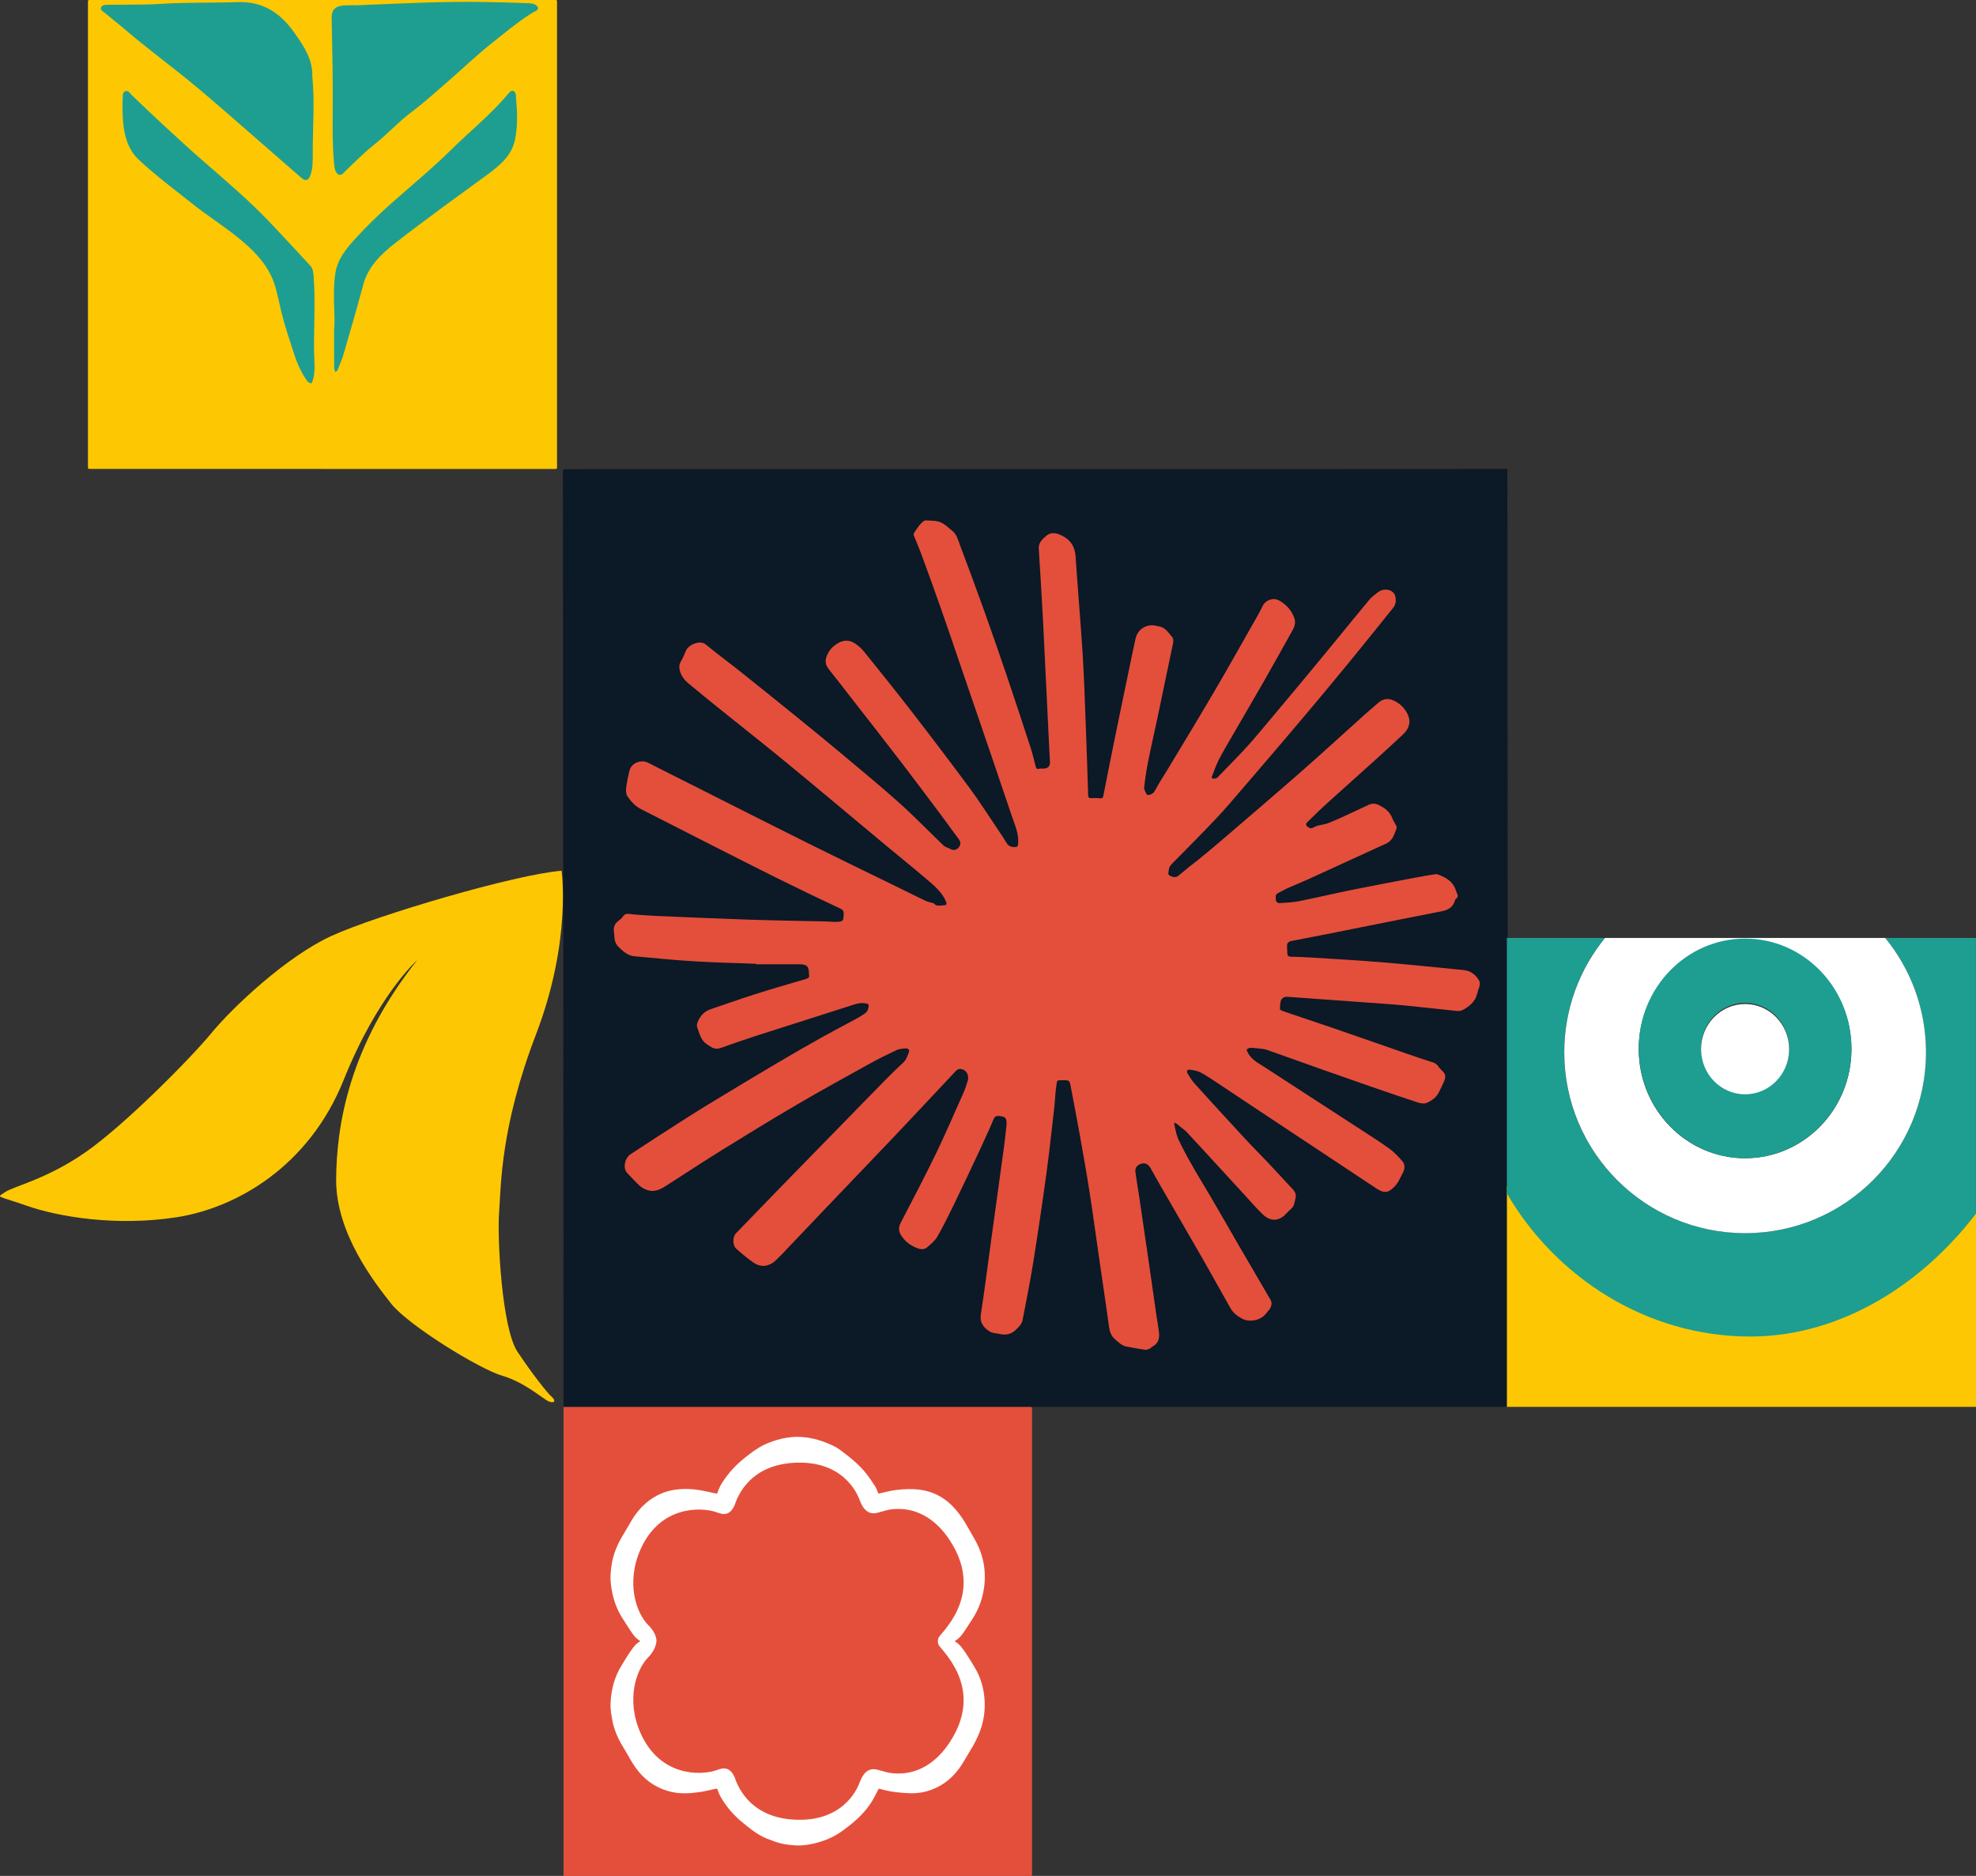 <?xml version="1.0" encoding="UTF-8"?><svg id="a" xmlns="http://www.w3.org/2000/svg" width="337" height="320" viewBox="0 0 337 320"><rect x="0" y="0" width="337" height="320" fill="#333333" stroke="none"/><defs><style>.b{fill:#fff;}.c{fill:#fdc802;}.d{fill:#fdc803;}.e{fill:#e44f3b;}.f{fill:#1d9e91;}.g{fill:#1e9e91;}.h{fill:#0c1927;}</style></defs><path class="h" d="m96.1,240c.01-52.9-.08-106.44-.1-159.34,0-.47.05-.62.59-.62,53.08.02,160.49-.04,160.49-.04,0,0,.08,106.72.1,159.39,0,.54-.15.59-.63.59"/><path class="e" d="m128.9,164.4c-3.52-.13-7.05-.2-10.56-.42-3.37-.2-6.73-.55-10.09-.85-1.16-.1-1.95-.8-2.75-1.59-.62-.62-.72-1.3-.74-2.08,0-.35-.13-.71-.08-1.05.04-.33.17-.7.38-.94.34-.4.87-.67,1.16-1.1.46-.7,1.04-.45,1.65-.4,1.32.11,2.63.21,3.95.27,5.43.23,10.85.47,16.28.65,4.23.14,8.47.2,12.71.29.67.02,1.34.11,2.01.07.96-.06,1.02-.19,1.06-1.15.02-.48.04-.83-.56-1.11-3.41-1.59-6.8-3.23-10.17-4.89-3.75-1.86-7.48-3.75-11.21-5.65-4.22-2.14-8.42-4.29-12.64-6.44-.98-.5-1.69-1.31-2.29-2.17-.25-.36-.28-.97-.22-1.44.13-1.01.33-2.01.58-3,.33-1.26,1.99-1.89,3.14-1.3,2.81,1.44,5.64,2.85,8.46,4.27,6.3,3.17,12.58,6.37,18.9,9.51,5.17,2.57,10.37,5.08,15.56,7.62,1.48.73,2.96,1.47,4.45,2.18.33.16.71.22,1.07.33.1.03.24.02.3.08.47.59,1.1.37,1.69.34.56-.03.59-.2.36-.72-.66-1.5-1.86-2.54-3.06-3.56-2.3-1.97-4.67-3.87-7-5.81-5.68-4.73-11.34-9.5-17.05-14.2-3.94-3.24-7.95-6.39-11.92-9.59-1.63-1.31-3.25-2.63-4.85-3.97-.65-.54-1.17-1.19-1.43-2.01-.19-.62-.21-1.2.16-1.79.32-.53.56-1.11.79-1.69.46-1.17,2.48-1.94,3.42-1.16,1.93,1.6,3.96,3.08,5.92,4.64,3.27,2.61,6.52,5.23,9.77,7.86,2.58,2.09,5.15,4.2,7.7,6.33,3.22,2.7,6.46,5.37,9.59,8.17,2.61,2.34,5.05,4.87,7.58,7.3.16.16.4.24.62.35.15.07.32.1.45.19.5.32,1.08.27,1.46-.15.45-.51.44-.98.05-1.5-.98-1.3-1.92-2.63-2.89-3.93-2.26-3.02-4.52-6.05-6.82-9.05-2.78-3.63-5.6-7.22-8.41-10.83-1.32-1.7-2.63-3.4-3.97-5.08-.81-1.01-.78-1.82-.03-3.08.4-.67.99-1.12,1.65-1.5.95-.53,1.92-.47,2.8.12.57.38,1.1.85,1.53,1.38,2.7,3.35,5.39,6.7,8.02,10.1,3.38,4.37,6.73,8.77,10.01,13.21,1.7,2.3,3.23,4.71,4.82,7.08.5.74,1,1.48,1.46,2.25.32.54.78.71,1.36.7.55,0,.57-.12.61-.68.13-1.6-.53-3-1.02-4.45-1.16-3.45-2.34-6.9-3.51-10.35-1.71-5.02-3.43-10.04-5.15-15.06-1.12-3.27-2.22-6.54-3.37-9.81-1.1-3.14-2.23-6.27-3.38-9.4-.41-1.13-.89-2.23-1.34-3.35-.04-.11-.09-.27-.04-.36.24-.41.5-.82.79-1.2.21-.28.45-.55.71-.78.15-.14.38-.29.57-.28.84.06,1.73,0,2.48.31.76.31,1.39.96,2.06,1.5.76.61.96,1.54,1.28,2.39,1.36,3.65,2.73,7.29,4.04,10.96,1.35,3.78,2.67,7.58,3.96,11.38,1.38,4.06,2.71,8.14,4.04,12.21.34,1.05.6,2.12.86,3.19.09.34.19.52.59.43.28-.06.58-.03.88-.04.69-.04,1.02-.48.98-1.15-.12-1.97-.2-3.95-.3-5.92-.29-5.9-.56-11.81-.86-17.71-.22-4.24-.48-8.48-.75-12.72-.06-1.02.58-1.6,1.25-2.17.96-.82,1.94-.46,2.88.03,1.39.73,2.05,1.9,2.15,3.48.37,5.52.85,11.04,1.2,16.56.26,4.17.39,8.36.55,12.54.15,3.85.27,7.7.39,11.55.01.42.11.6.58.56.5-.04,1.01-.01,1.51.03.34.03.44-.13.5-.41.6-3.02,1.18-6.04,1.8-9.06,1.07-5.26,2.17-10.52,3.26-15.77.14-.67.3-1.34.44-2.01.34-1.57,1.85-2.55,3.43-2.2.45.1.93.16,1.32.39.41.24.72.65,1.06.99.06.06.06.17.12.22.76.58.49,1.29.33,2.03-.86,4.05-1.69,8.11-2.54,12.16-.52,2.46-1.09,4.92-1.58,7.39-.29,1.44-.51,2.91-.67,4.37-.04.38.21.83.41,1.2.16.3,1.04.02,1.32-.44.31-.51.58-1.04.88-1.55.46-.77.95-1.52,1.41-2.28,2.64-4.4,5.31-8.77,7.9-13.2,2.51-4.28,4.93-8.61,7.38-12.92.32-.56.62-1.13.9-1.71.49-1.02,1.8-1.51,2.81-.95,1.21.67,2.1,1.65,2.58,2.95.27.72.11,1.43-.27,2.1-1.55,2.76-3.08,5.54-4.65,8.29-1.87,3.27-3.78,6.53-5.67,9.79-.77,1.33-1.56,2.65-2.26,4.01-.48.95-.83,1.96-1.22,2.95-.03.07.07.28.11.28.32.02.62.09.91-.22,1.63-1.72,3.33-3.38,4.92-5.13,1.52-1.67,2.94-3.42,4.39-5.14,1.36-1.61,2.71-3.23,4.06-4.85,2.16-2.6,4.32-5.2,6.46-7.81,2.02-2.45,4-4.92,6.04-7.36.42-.5.98-.9,1.51-1.3.57-.43,1.27-.5,1.92-.31.35.11.77.44.89.77.28.76.26,1.57-.28,2.25-1.71,2.13-3.42,4.26-5.14,6.38-1.95,2.4-3.9,4.79-5.88,7.16-2.17,2.62-4.36,5.22-6.56,7.81-2.69,3.17-5.39,6.32-8.1,9.47-1.48,1.72-2.95,3.47-4.51,5.12-2.45,2.59-4.97,5.12-7.48,7.66-.31.31-.54.62-.58,1.06-.03.36-.25.79.18,1.01.44.23.96.4,1.43.03.67-.53,1.32-1.09,1.98-1.63.39-.31.8-.59,1.18-.91,1.16-.95,2.33-1.89,3.47-2.87,4.65-3.99,9.31-7.96,13.91-11.99,3.82-3.35,7.56-6.78,11.34-10.18.72-.64,1.46-1.25,2.18-1.89.89-.81,1.85-.89,2.89-.33,1.11.58,1.91,1.47,2.32,2.61.42,1.17-.05,2.22-.92,3.05-1.64,1.55-3.31,3.07-4.98,4.58-2.63,2.38-5.29,4.74-7.92,7.12-1.13,1.02-2.21,2.08-3.3,3.15-.2.2-.54.45-.23.79.28.31.69.52,1.07.29.8-.49,1.73-.46,2.56-.77.84-.32,1.66-.69,2.48-1.06,1.48-.68,2.96-1.37,4.44-2.07.57-.27,1.12-.25,1.69.02,1.09.5,1.96,1.18,2.38,2.35.14.4.42.76.61,1.15.07.14.13.35.08.48-.39,1.01-.62,2.09-1.8,2.62-4.39,1.98-8.74,4.02-13.12,6.01-1.24.56-2.5,1.06-3.75,1.62-.53.24-1.03.55-1.56.81-.5.25-.38.69-.36,1.1.02.41.33.62.68.6,1.08-.07,2.18-.11,3.24-.32,3.04-.61,6.06-1.32,9.09-1.94,3.68-.74,7.36-1.43,11.05-2.13.95-.18,1.9-.34,2.85-.49.22-.04.48-.09.68-.02,1.29.48,2.5,1.1,3.03,2.49.1.27.19.56.31.82.16.33.14.59-.17.82-.11.08-.18.23-.22.36-.33,1.13-1.2,1.6-2.26,1.81-2.38.48-4.77.94-7.15,1.41-4.13.82-8.25,1.65-12.38,2.47-2.03.4-4.07.8-6.1,1.19-.48.09-.75.35-.74.85.01.42.05.83.05,1.25,0,.43.21.57.63.58,1.11.02,2.22.06,3.33.13,4.12.26,8.25.49,12.36.83,4.58.38,9.14.86,13.71,1.31,1.25.12,2.14.81,2.72,1.88.11.2.1.52.05.76-.1.46-.31.91-.41,1.37-.33,1.41-1.35,2.21-2.54,2.84-.29.15-.7.15-1.04.12-2.94-.3-5.88-.65-8.82-.93-2.34-.22-4.68-.37-7.02-.54-3.14-.23-6.27-.46-9.41-.68-1.21-.09-2.43-.18-3.64-.26-.48-.03-.98.34-1.06.79-.08.43-.12.86-.12,1.29,0,.11.22.26.37.32,3.09,1.05,6.19,2.08,9.28,3.14,4.04,1.39,8.07,2.81,12.1,4.21,1.42.49,2.85.98,4.29,1.43.4.13.7.31.94.65.25.36.56.67.87.98.42.42.41.93.23,1.39-.26.7-.62,1.36-.94,2.04-.44.92-1.25,1.48-2.11,1.87-.43.19-1.09.07-1.58-.1-2.67-.87-5.32-1.79-7.96-2.7-2.69-.93-5.38-1.87-8.06-2.82-3.22-1.14-6.42-2.3-9.64-3.43-.48-.17-1.01-.19-1.52-.25-.46-.06-.92-.11-1.38-.09-.2,0-.42.15-.56.3-.05.06.1.31.17.47.63,1.25,1.85,1.84,2.94,2.55,5.22,3.4,10.46,6.78,15.68,10.18,1.86,1.21,3.74,2.39,5.54,3.68.83.6,1.55,1.38,2.23,2.16.49.56.42,1.3.09,1.94-.43.82-.79,1.75-1.43,2.38-.99.97-1.6,1.3-3.11.31-6.64-4.4-13.28-8.81-19.92-13.21-2.35-1.56-4.7-3.13-7.05-4.69-.97-.64-1.94-1.31-2.96-1.86-.53-.28-1.18-.39-1.8-.48-.54-.08-.72.21-.44.67.35.59.73,1.18,1.18,1.69,2.84,3.14,5.7,6.27,8.58,9.38,1.3,1.41,2.67,2.76,3.99,4.16,1.43,1.52,2.84,3.06,4.26,4.59.42.46.51.98.35,1.57-.08.28-.11.57-.2.85-.07.22-.18.45-.33.62-.29.32-.66.59-.94.92-1.27,1.46-2.76,1.49-4.09.22-1.05-1.01-2-2.13-2.99-3.2-2.51-2.74-5.03-5.47-7.54-8.21-.82-.89-1.64-1.77-2.46-2.65-.13-.14-.28-.25-.42-.37-.41-.34-.83-.68-1.25-1.01-.12-.1-.29-.14-.43-.21,0,.15,0,.3.03.45.15.63.27,1.26.47,1.87.19.55.46,1.07.72,1.59,1.52,3.05,3.33,5.93,5.06,8.86,1.58,2.67,3.1,5.38,4.66,8.06,1.83,3.15,3.67,6.3,5.51,9.45.25.43.16,1.1-.24,1.61-.2.24-.39.49-.59.73-.94,1.14-2.78,1.51-4.09.8-.82-.44-1.53-1.02-1.99-1.85-1.51-2.69-3.01-5.38-4.53-8.06-1.07-1.88-2.16-3.76-3.25-5.63-1.34-2.33-2.69-4.65-4.03-6.98-.59-1.03-1.18-2.06-1.75-3.1-.38-.7-.95-1.01-1.66-.77-.58.19-1.05.61-.94,1.43.21,1.52.47,3.04.7,4.56.47,3.21.94,6.42,1.41,9.64.51,3.5,1.01,7,1.51,10.5.14.95.33,1.89.41,2.84.08.95-.23,1.75-1.16,2.22-.16.08-.28.27-.44.34-.23.1-.51.22-.74.19-1.08-.15-2.15-.34-3.22-.55-.81-.16-1.38-.74-1.97-1.26-.69-.6-.91-1.37-1.03-2.25-.49-3.69-1.06-7.37-1.59-11.06-.57-3.98-1.11-7.96-1.73-11.93-.5-3.21-1.07-6.4-1.64-9.6-.49-2.76-1.03-5.52-1.55-8.28-.19-1.01-.25-1.07-1.25-1.05-1.2.02-1.04-.12-1.21,1.01-.18,1.17-.2,2.36-.33,3.54-.44,3.8-.84,7.61-1.36,11.41-.68,4.99-1.42,9.97-2.21,14.94-.54,3.39-1.23,6.76-1.87,10.13-.06.29-.26.56-.43.81-.13.19-.32.33-.47.5-.79.89-1.73,1.22-2.92.95-.62-.14-1.28-.1-1.86-.49-1.05-.71-1.63-1.53-1.41-2.91.6-3.86,1.09-7.75,1.62-11.62.76-5.5,1.52-11.01,2.27-16.51.18-1.32.32-2.64.47-3.97.02-.14.02-.29.02-.44,0-.95-.21-1.11-1.16-1.24-.58-.08-.87.06-1.08.59-.34.87-.74,1.72-1.13,2.57-.56,1.23-1.11,2.47-1.69,3.69-1.29,2.73-2.57,5.47-3.89,8.18-.91,1.87-1.83,3.75-2.86,5.55-.4.7-1.09,1.24-1.71,1.79-.43.38-1.02.41-1.56.22-1.27-.46-2.33-1.21-3-2.41-.35-.64-.34-1.25.01-1.94,2.04-3.94,4.11-7.87,6.04-11.86,1.64-3.39,3.12-6.86,4.66-10.3.3-.68.54-1.39.75-2.11.27-.93-.21-1.77-1.02-1.97-.41-.1-.72,0-1.01.31-3.53,3.76-7.05,7.52-10.59,11.26-3.81,4.01-7.64,8-11.46,12-2.55,2.67-5.09,5.35-7.64,8.03-.32.33-.65.65-.98.97-1.14,1.12-2.58,1.32-3.87.41-1.02-.72-1.99-1.53-2.92-2.36-.65-.59-.62-2.02-.04-2.62,2.54-2.63,5.08-5.26,7.63-7.88,3.31-3.4,6.63-6.79,9.94-10.18,2.73-2.8,5.45-5.6,8.19-8.38.91-.92,1.84-1.82,2.79-2.7.53-.5.71-1.16.95-1.79.17-.44-.23-.63-.56-.61-.53.03-1.11.08-1.58.3-1.49.7-2.97,1.43-4.42,2.23-4.15,2.3-8.31,4.58-12.41,6.98-4.28,2.5-8.51,5.09-12.72,7.7-3.29,2.04-6.52,4.17-9.77,6.25-.96.61-1.96,1.1-3.13.71-.47-.16-.95-.39-1.31-.72-.75-.68-1.43-1.45-2.14-2.19-.82-.85-.39-2.59.55-3.2,1.47-.95,2.93-1.93,4.41-2.88,2.75-1.76,5.48-3.55,8.26-5.26,4.07-2.49,8.16-4.94,12.26-7.37,2.57-1.53,5.17-3.01,7.78-4.48,1.92-1.07,3.87-2.08,5.8-3.13.48-.26.93-.55,1.39-.85.39-.25.61-.59.69-1.06.09-.56.05-.62-.53-.72-.66-.12-1.28,0-1.91.2-5.6,1.79-11.21,3.57-16.81,5.37-2.01.65-4.01,1.35-6,2.06-.97.35-1.61-.18-2.34-.67-1.04-.7-1.22-1.83-1.61-2.86-.09-.23-.07-.55.02-.79.42-1.09,1.11-1.92,2.27-2.31,2.58-.87,5.14-1.79,7.74-2.61,2.83-.9,5.69-1.72,8.55-2.56.37-.11.56-.25.49-.65-.02-.1-.02-.21-.02-.31-.03-1.2-.35-1.52-1.59-1.53-2.47-.01-4.95,0-7.42,0,0-.03,0-.07,0-.1Z"/><path class="c" d="m54.97,79.99c-13.23,0-26.45,0-39.68,0-.24,0-.29-.05-.29-.29,0-26.47,0-52.95,0-79.42C15,.05,15.05,0,15.29,0c26.47,0,52.95,0,79.42,0,.24,0,.29.05.29.29,0,26.47,0,52.95,0,79.42,0,.24-.05.29-.29.29-13.25,0-26.5,0-39.74,0Z"/><path class="g" d="m53.27,13.08c.43,4.44.05,8.75.07,13.06,0,1.28.04,2.61-.44,3.85-.33.85-.82.95-1.5.35-2.33-2.04-4.66-4.07-7-6.1-4.19-3.62-8.31-7.34-12.61-10.82-3.42-2.77-6.97-5.39-10.31-8.26-1.23-1.06-2.52-2.04-3.76-3.08-.24-.2-.66-.41-.48-.82.19-.42.65-.43,1.04-.44,3.06-.06,6.14.04,9.19-.16,4.34-.29,8.69-.14,13.02-.3,4.36-.16,7.34,1.85,9.75,5.27,1.63,2.32,3.15,4.59,3.02,7.44Z"/><path class="g" d="m61.05.89c7.37-.29,14.74-.7,22.13-.54,2.34.05,4.68.1,7.01.2.47.02,1.09.13,1.37.44.62.69-.32.92-.61,1.1-2.53,1.54-4.78,3.46-7.08,5.28-2.65,2.09-5.08,4.45-7.63,6.66-2.02,1.75-4,3.54-6.13,5.14-2.2,1.65-4.03,3.71-6.18,5.41-1.97,1.56-3.71,3.34-5.51,5.08-.14.14-.53.22-.68.13-.61-.41-.69-1.13-.75-1.77-.37-3.77-.24-7.55-.24-11.33,0-4.54-.1-9.08-.19-13.62-.04-1.8,1.11-2.14,2.53-2.17.66-.02,1.31,0,1.97,0Z"/><path class="g" d="m53.49,47.18c.33,4.45,0,8.73.08,13.02.03,1.54.24,3.08-.19,4.59-.06.22-.19.43-.29.64-.23-.13-.52-.2-.66-.39-1.03-1.41-1.72-2.96-2.26-4.63-.78-2.41-1.61-4.81-2.2-7.27-.35-1.44-.63-2.89-1.04-4.3-.91-3.06-2.9-5.36-5.26-7.41-2.83-2.46-6.03-4.41-8.95-6.74-3.05-2.43-6.19-4.76-9.03-7.42-2.23-2.09-2.71-5.07-2.78-8.05-.02-.8-.04-1.61.02-2.41.03-.44-.08-1.07.43-1.25.53-.19.8.36,1.15.7,1.94,1.87,3.89,3.72,5.87,5.54,2.1,1.93,4.19,3.87,6.35,5.74,3.93,3.42,7.91,6.8,11.5,10.6,2.26,2.39,4.49,4.8,6.72,7.22.51.55.44,1.31.57,1.83Z"/><path class="g" d="m57.01,55.93c.16-2.5-.31-5.85.16-9.2.36-2.49,1.84-4.27,3.44-6.03,1.89-2.07,3.89-4.02,5.97-5.87,3.48-3.1,7.1-6.06,10.41-9.33,3.23-3.19,6.81-6.03,9.72-9.55.23-.28.55-.59.89-.41.46.25.38.81.42,1.26.2,2.32.29,4.65-.17,6.95-.55,2.75-2.52,4.4-4.61,5.95-2.53,1.87-5.1,3.7-7.63,5.57-2.74,2.03-5.48,4.06-8.16,6.16-2.43,1.9-4.65,3.98-5.5,7.15-1.05,3.93-2.19,7.84-3.33,11.75-.27.93-.66,1.84-1.02,2.74-.06.16-.25.27-.38.41-.08-.21-.22-.41-.23-.62-.02-2.03-.01-4.05-.01-6.93Z"/><path class="d" d="m298.53,226.23c-17.73,0-33.22-9.61-41.53-23.91v37.67h80v-33.04c-8.76,11.7-22.73,19.27-38.47,19.27Z"/><path class="f" d="m321.51,160c4.34,5.32,6.95,12.11,6.95,19.51,0,17.04-13.81,30.85-30.85,30.85s-30.85-13.81-30.85-30.85c0-7.4,2.61-14.19,6.95-19.51h-16.72v43.58c8.32,14.3,23.8,24.41,41.53,24.41,15.74,0,29.71-9.33,38.47-21.03v-46.96h-15.49Z"/><path class="b" d="m297.62,210.36c17.04,0,30.85-13.81,30.85-30.85,0-7.4-2.61-14.19-6.95-19.51h-47.79c-4.34,5.32-6.95,12.11-6.95,19.51,0,17.04,13.81,30.85,30.85,30.85Zm0-50c10.02,0,18.14,8.33,18.14,18.61s-8.12,18.61-18.14,18.61-18.14-8.33-18.14-18.61,8.12-18.61,18.14-18.61Z"/><path class="f" d="m297.62,197.57c10.02,0,18.14-8.39,18.14-18.73s-8.12-18.73-18.14-18.73-18.14,8.39-18.14,18.73,8.12,18.73,18.14,18.73Zm0-26.49c4.15,0,7.51,3.47,7.51,7.75s-3.36,7.75-7.51,7.75-7.51-3.47-7.51-7.75,3.36-7.75,7.51-7.75Z"/><ellipse class="b" cx="297.62" cy="178.97" rx="7.51" ry="7.7"/><path class="e" d="m96,240.15c.01-.06.07-.1.12-.14,26.53,0,53.06,0,79.6,0,.24,0,.29.05.29.29,0,26.47,0,52.95,0,79.42,0,.24-.05.29-.29.29-26.53,0-79.61,0-79.61,0v-79.98"/><path class="b" d="m155.31,305.9c-1.73-.05-3.44-.23-5.11-.71-.37-.11-.35-.06-.52.28-.39.76-.77,1.53-1.25,2.24-1.31,1.93-3.07,3.4-4.94,4.73-1.39.98-2.94,1.62-4.59,2.01-1.01.24-2.04.4-3.08.35-1.34-.07-2.66-.24-3.92-.75-.41-.16-.84-.3-1.25-.47-1.49-.62-2.73-1.64-3.97-2.66-1.23-1-2.31-2.15-3.19-3.47-.45-.67-.89-1.37-1.11-2.17-.05-.18-.15-.18-.31-.15-.94.21-1.88.45-2.84.58-1.61.23-3.24.32-4.85-.07-2.19-.53-4.01-1.67-5.46-3.43-.72-.87-1.29-1.82-1.83-2.81-.37-.66-.78-1.3-1.16-1.96-.63-1.12-1.13-2.29-1.41-3.56-.23-1.09-.43-2.18-.39-3.29.09-2.36.67-4.58,1.93-6.58.48-.76.93-1.56,1.45-2.29.45-.63.87-1.29,1.57-1.68.1-.06.14-.09.01-.17-.75-.45-1.22-1.18-1.69-1.89-.45-.68-.89-1.37-1.32-2.06-.47-.74-.84-1.53-1.14-2.36-.42-1.14-.64-2.33-.78-3.52-.11-.93,0-1.86.1-2.79.26-2.13,1.12-4.02,2.24-5.81.44-.7.82-1.43,1.25-2.14.63-1.04,1.38-1.98,2.28-2.78,1.63-1.45,3.52-2.27,5.66-2.47,1.18-.11,2.36-.06,3.53.13.95.15,1.9.38,2.84.58.14.03.24.06.3-.12.35-1.14,1.01-2.08,1.72-3.01,1.08-1.41,2.39-2.56,3.79-3.62.94-.71,1.91-1.35,2.99-1.8,2.2-.9,4.46-1.34,6.84-.98,1.66.25,3.23.8,4.72,1.56.35.18.69.41,1.01.65,1.61,1.21,3.18,2.47,4.43,4.09.5.65.96,1.34,1.4,2.04.19.3.32.65.45.99.07.19.15.24.34.19.59-.15,1.18-.3,1.78-.42,1.33-.26,2.67-.35,4.02-.3,2.44.1,4.59.95,6.38,2.68,1.2,1.16,2.13,2.54,2.93,4,.5.91,1.06,1.78,1.51,2.71,1.05,2.14,1.46,4.43,1.23,6.81-.21,2.17-.9,4.19-2.1,6.01-.49.74-.95,1.49-1.46,2.22-.38.55-.81,1.07-1.4,1.41-.12.07-.1.11,0,.18.78.47,1.29,1.22,1.78,1.97.6.9,1.18,1.82,1.71,2.76.85,1.5,1.3,3.14,1.46,4.85.18,1.96-.07,3.87-.77,5.72-.44,1.15-1,2.23-1.65,3.27-.53.84-.99,1.72-1.54,2.55-1.23,1.86-2.84,3.27-4.91,4.07-1.2.47-2.46.69-3.75.66Z"/><path class="e" d="m146.63,304.01c1.21-3.27,3.19-1.99,4.07-1.84.02,0,6.98,2.57,11.84-5.89,5.19-9.03-2.47-15.14-2.51-15.8,0-.09-.06-.12-.07-.51.01-.39.07-.42.07-.51.05-.66,7.7-6.77,2.51-15.8-4.86-8.46-11.81-5.9-11.84-5.89-.88.15-2.86,1.43-4.07-1.84-.19-.52-2.25-6.43-10.25-6.43-9.01,0-10.85,6.63-11.08,7.23-.99,2.27-2.46,1.43-3.39,1.14-2.4-.74-9.32-1.07-12.66,6.41-2.54,5.69-.75,10.89,1.32,12.95.34.34,1.32,1.33,1.39,2.65-.06,1.33-1.05,2.48-1.39,2.82-2.07,2.06-3.86,7.26-1.32,12.95,3.33,7.48,10.25,7.15,12.66,6.41.93-.29,2.39-1.13,3.39,1.14.24.59,2.07,7.23,11.08,7.23,8,0,10.06-5.91,10.25-6.43Z"/><path d="m69.39,167.66c-.18.19-.34.35-.48.51-.01.01.1.13.15.19.14-.18.28-.35.42-.53,0,0-.01-.02-.09-.18Z"/><path class="b" d="m69.39,167.66c.08.15.1.17.09.18-.14.18-.28.35-.42.53-.05-.07-.16-.18-.15-.19.14-.17.29-.32.48-.51Z"/><path class="d" d="m95.77,148.52s1.75,11.99-4.35,27.91c-6.1,15.92-5.96,25.83-6.3,30.37s.49,19.82,3.13,23.78c2.64,3.96,5.13,7.08,5.86,7.71s.49,1.17-.49.78-4.1-3.27-7.96-4.39-16.02-8.59-18.95-12.3-9.42-12.06-9.38-21.14c.05-9.08,2.1-22.71,13.82-37.45,0,0-6.69,5.86-12.55,20.46-5.86,14.6-18.12,21.78-28.47,23.39-10.35,1.61-20.26-.1-25.54-1.95-5.27-1.86-5.22-1.32-3.71-2.34s6.98-2.15,13.62-6.74,17.97-16.02,21.58-20.41,12.79-13.04,20.46-16.55c7.67-3.52,31.41-10.51,39.22-11.11Z"/></svg>